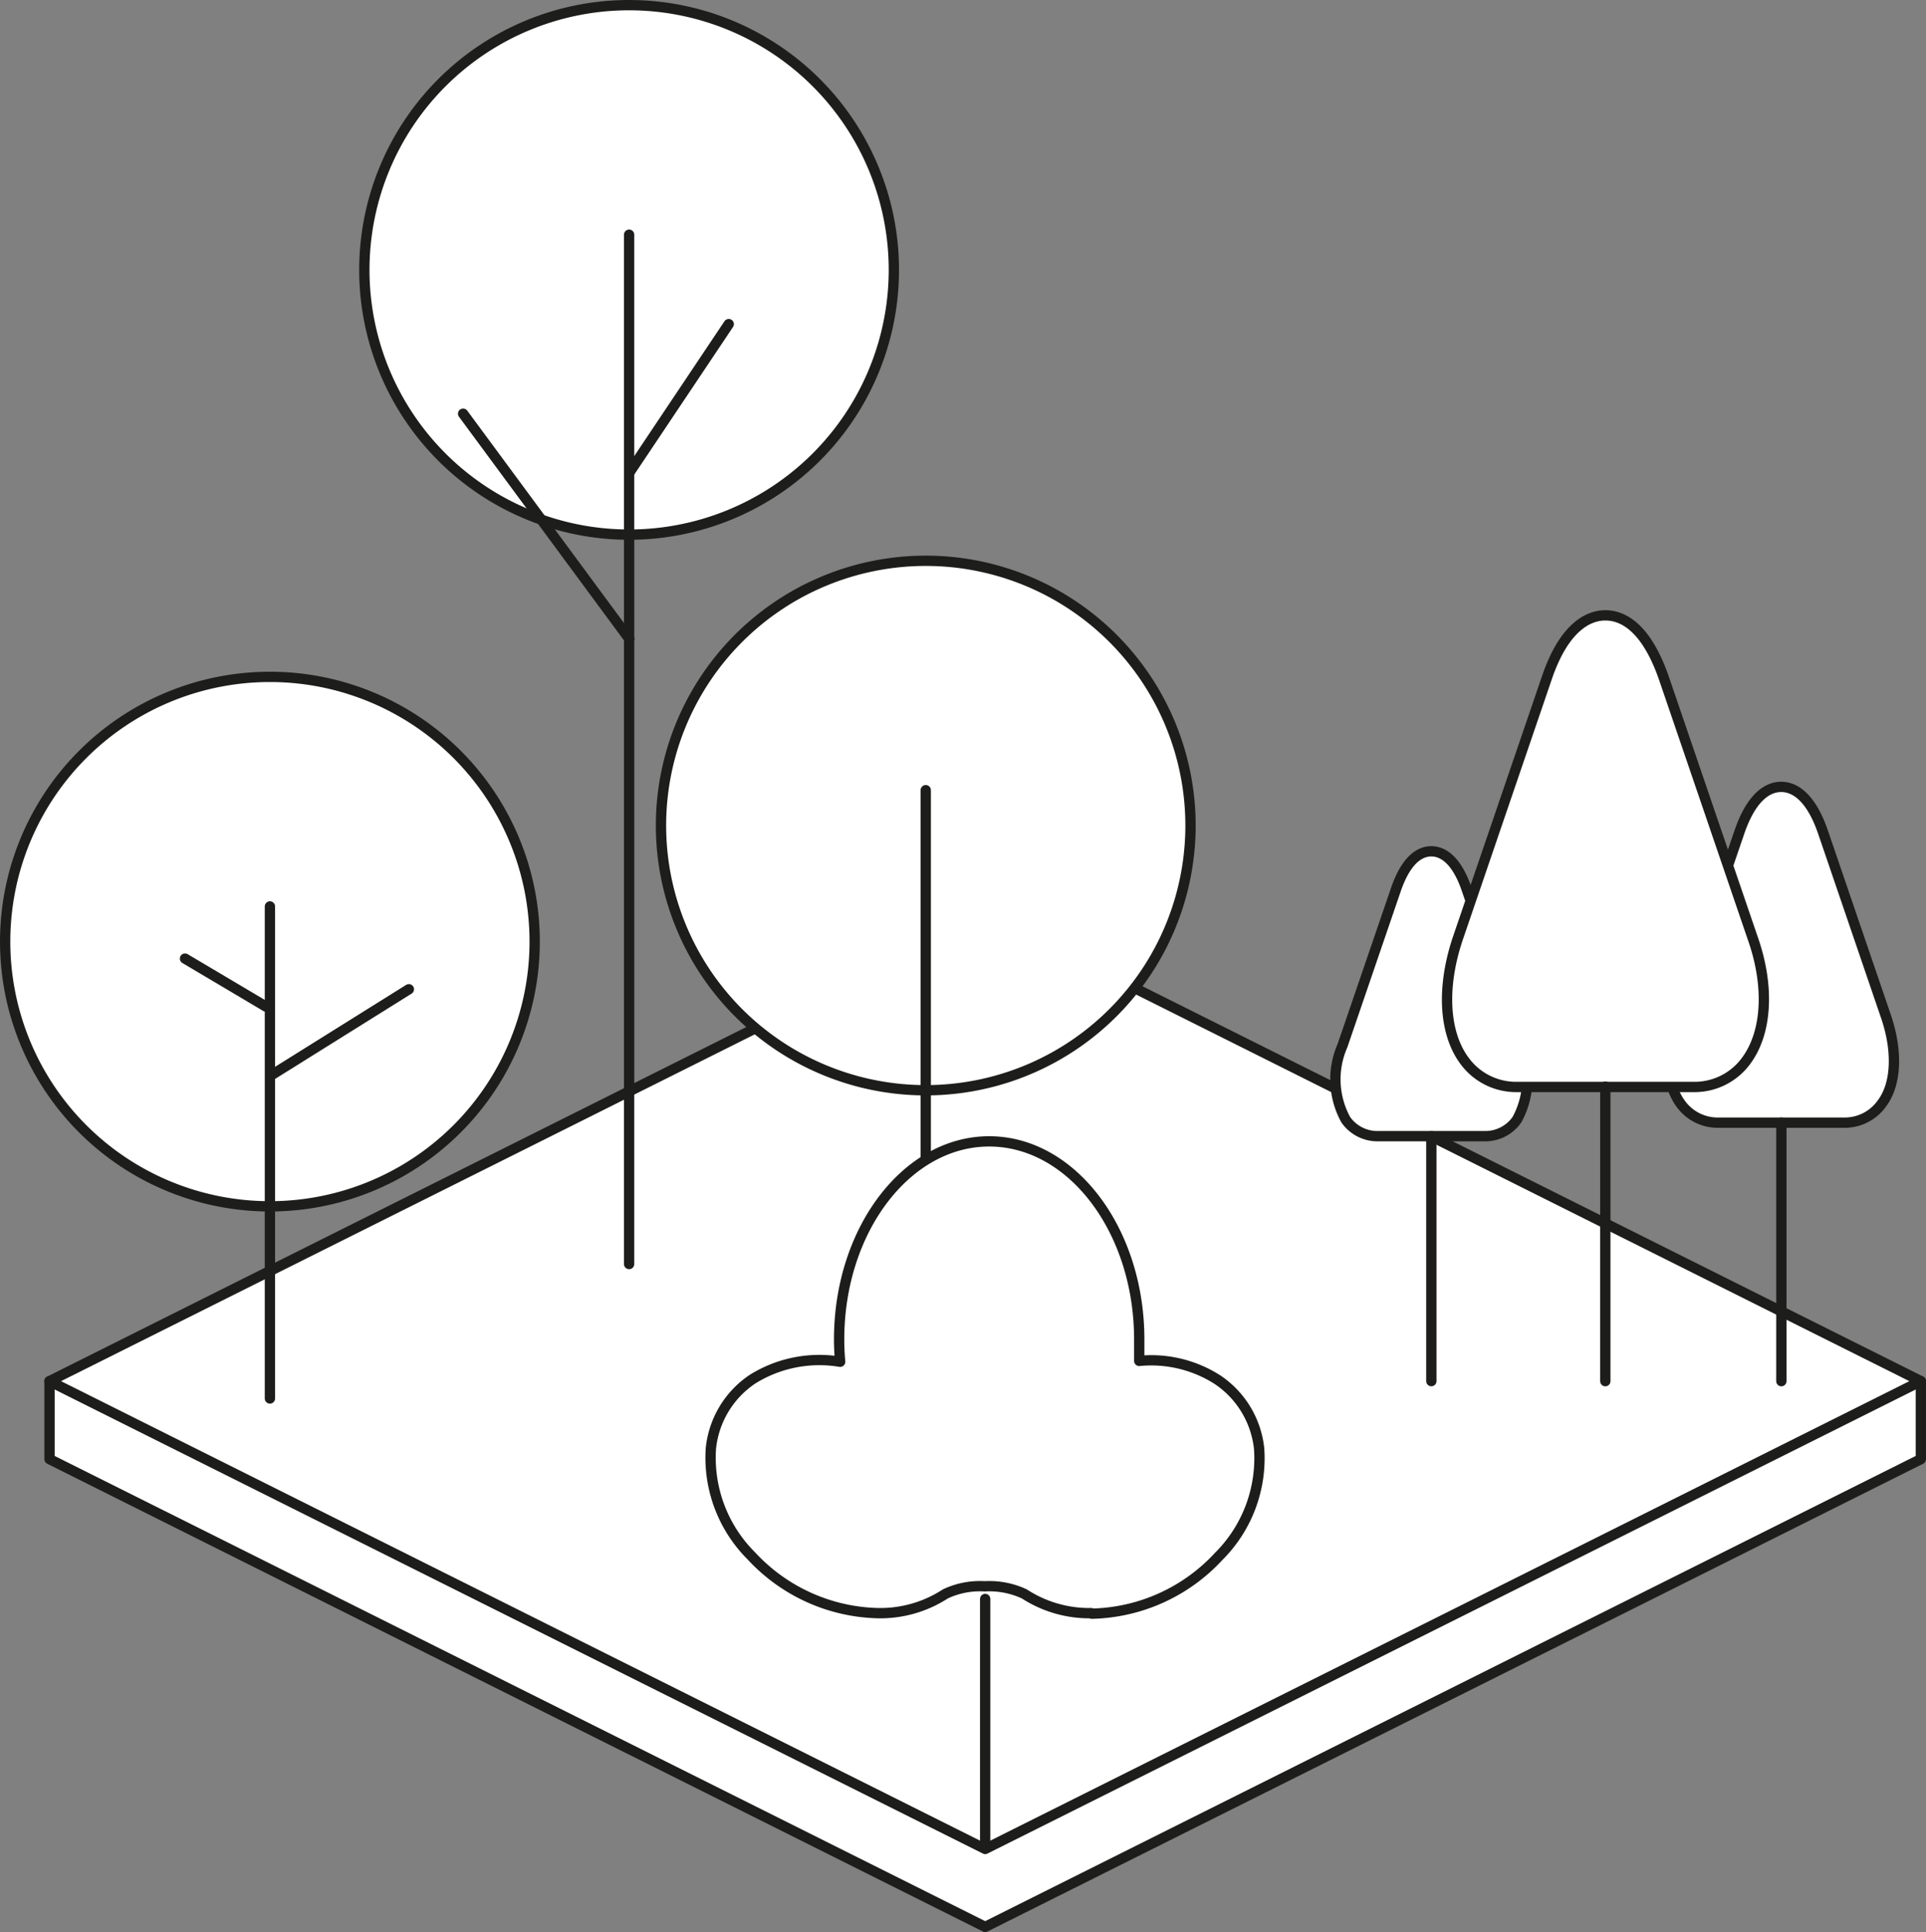 <svg xmlns="http://www.w3.org/2000/svg" viewBox="-1267.259 5470.497 186.959 187.565">
  <rect x="-1267.259" y="5470.497" width="186.959" height="187.565" fill="#808080" stroke="none"/>
  <defs>
    <style>
      .cls-1 {
        fill: #fff;
      }

      .cls-1, .cls-3 {
        stroke: #1d1d1b;
        stroke-linecap: round;
        stroke-linejoin: round;
      }

      .cls-2 {
        fill: #eceff6;
      }

      .cls-3 {
        fill: none;
      }
    </style>
  </defs>
  <g id="Group_2461" data-name="Group 2461" transform="translate(-2851 -393)">
    <path id="_Path_" data-name="&lt;Path&gt;" class="cls-1" d="M184.713,79.92v7.569L93.887,132.9,3.06,87.489V79.92Z" transform="translate(1585.487 5917.659)"/>
    <path id="_Path_2" data-name="&lt;Path&gt;" class="cls-2" d="M93.887,143.747,3.06,98.333,93.887,52.92l90.827,45.413Z" transform="translate(1585.487 5899.246)"/>
    <path id="_Path_3" data-name="&lt;Path&gt;" class="cls-1" d="M93.887,143.747,3.06,98.333,93.887,52.92l90.827,45.413Z" transform="translate(1585.487 5899.246)"/>
    <path id="Path_1475" data-name="Path 1475" class="cls-1" d="M188.387,794.557H176.159a4.423,4.423,0,0,1-3.7-1.884c-1.4-1.951-1.531-5.046-.387-8.41l6.106-17.879c1.245-3.65,2.91-4.424,4.07-4.424s2.826.774,4.07,4.424l6.106,17.879c1.144,3.364,1.009,6.543-.387,8.41a4.423,4.423,0,0,1-3.7,1.884Z" transform="translate(1574.396 5177.927)"/>
    <path id="Path_1476" data-name="Path 1476" class="cls-1" d="M177.82,806.435v-25.1" transform="translate(1578.84 5191.144)"/>
    <path id="Path_1477" data-name="Path 1477" class="cls-1" d="M166.576,793.332H156.215a3.751,3.751,0,0,1-3.129-1.6,8.141,8.141,0,0,1-.32-7.182l5.181-15.138c1.06-3.095,2.456-3.734,3.448-3.734s2.405.656,3.448,3.734l5.181,15.138a8.141,8.141,0,0,1-.32,7.182,3.751,3.751,0,0,1-3.128,1.6Z" transform="translate(1561.288 5180.464)"/>
    <path id="Path_1478" data-name="Path 1478" class="cls-1" d="M157.62,805.9V782.12" transform="translate(1565.064 5191.676)"/>
    <path id="Path_1479" data-name="Path 1479" class="cls-1" d="M182.467,797.843H165.328a6.206,6.206,0,0,1-5.18-2.641c-1.951-2.725-2.153-7.182-.538-11.891l8.561-25.062c1.682-5.046,4.07-6.19,5.719-6.19s3.969,1.077,5.719,6.19l8.561,25.062c1.682,4.726,1.413,9.167-.538,11.891a6.206,6.206,0,0,1-5.18,2.641Z" transform="translate(1565.682 5171.176)"/>
    <path id="Path_1480" data-name="Path 1480" class="cls-1" d="M167.66,807.854V779.26" transform="translate(1571.911 5189.726)"/>
    <path id="Path_1481" data-name="Path 1481" class="cls-1" d="M121.741,768.241a25.7,25.7,0,1,1,25.7-25.7,25.7,25.7,0,0,1-25.7,25.7Z" transform="translate(1523.068 5147.157)"/>
    <path id="Path_1482" data-name="Path 1482" class="cls-1" d="M111.32,830.016V730.09" transform="translate(1533.489 5156.193)"/>
    <path id="Path_1483" data-name="Path 1483" class="cls-1" d="M111.64,737.38" transform="translate(1533.707 5161.165)"/>
    <line id="Line_967" data-name="Line 967" class="cls-3" y1="14.431" x2="9.655" transform="translate(1644.826 5894.962)"/>
    <line id="Line_968" data-name="Line 968" class="cls-3" x1="16.13" y1="21.866" transform="translate(1628.696 5903.658)"/>
    <path id="Path_1484" data-name="Path 1484" class="cls-1" d="M138.861,800.311a25.7,25.7,0,1,1,25.7-25.7,25.7,25.7,0,0,1-25.7,25.7Z" transform="translate(1534.744 5169.027)"/>
    <path id="Path_1485" data-name="Path 1485" class="cls-1" d="M128.44,816.242V762.15" transform="translate(1545.164 5178.057)"/>
    <path id="Path_1486" data-name="Path 1486" class="cls-1" d="M128.76,769.44" transform="translate(1545.383 5183.028)"/>
    <path id="Path_1487" data-name="Path 1487" class="cls-1" d="M101.011,807.011a25.7,25.7,0,1,1,25.7-25.7,25.7,25.7,0,0,1-25.7,25.7Z" transform="translate(1508.931 5173.597)"/>
    <path id="Path_1488" data-name="Path 1488" class="cls-1" d="M90.59,816.628V768.86" transform="translate(1519.352 5182.633)"/>
    <path id="Path_1489" data-name="Path 1489" class="cls-1" d="M104.066,773.64,90.61,782.05" transform="translate(1519.365 5185.893)"/>
    <line id="Line_969" data-name="Line 969" class="cls-1" x2="7.855" y2="4.659" transform="translate(1601.7 5956.556)"/>
    <path id="Path_1490" data-name="Path 1490" class="cls-1" d="M90.91,776.15" transform="translate(1519.57 5187.604)"/>
    <path id="Path_1491" data-name="Path 1491" class="cls-1" d="M152.989,828.22h0a11.587,11.587,0,0,1-6.509-1.867,8.041,8.041,0,0,0-3.852-.74,7.854,7.854,0,0,0-3.818.74,11.587,11.587,0,0,1-6.509,1.867,17.273,17.273,0,0,1-12.312-5.55,13.456,13.456,0,0,1-3.936-10.445,9.218,9.218,0,0,1,4.054-6.728,12.263,12.263,0,0,1,8.494-1.682q-.1-1.076-.1-2.17c0-10.6,6.543-19.225,14.566-19.225s14.566,8.629,14.566,19.225v2.086a11.942,11.942,0,0,1,7.586,1.817,9.217,9.217,0,0,1,4.054,6.728,13.456,13.456,0,0,1-3.936,10.445,17.274,17.274,0,0,1-12.312,5.55Z" transform="translate(1536.695 5191.881)"/>
    <path id="Path_1492" data-name="Path 1492" class="cls-1" d="M131.87,832.832v-24" transform="translate(1547.503 5209.892)"/>
  </g>
</svg>
